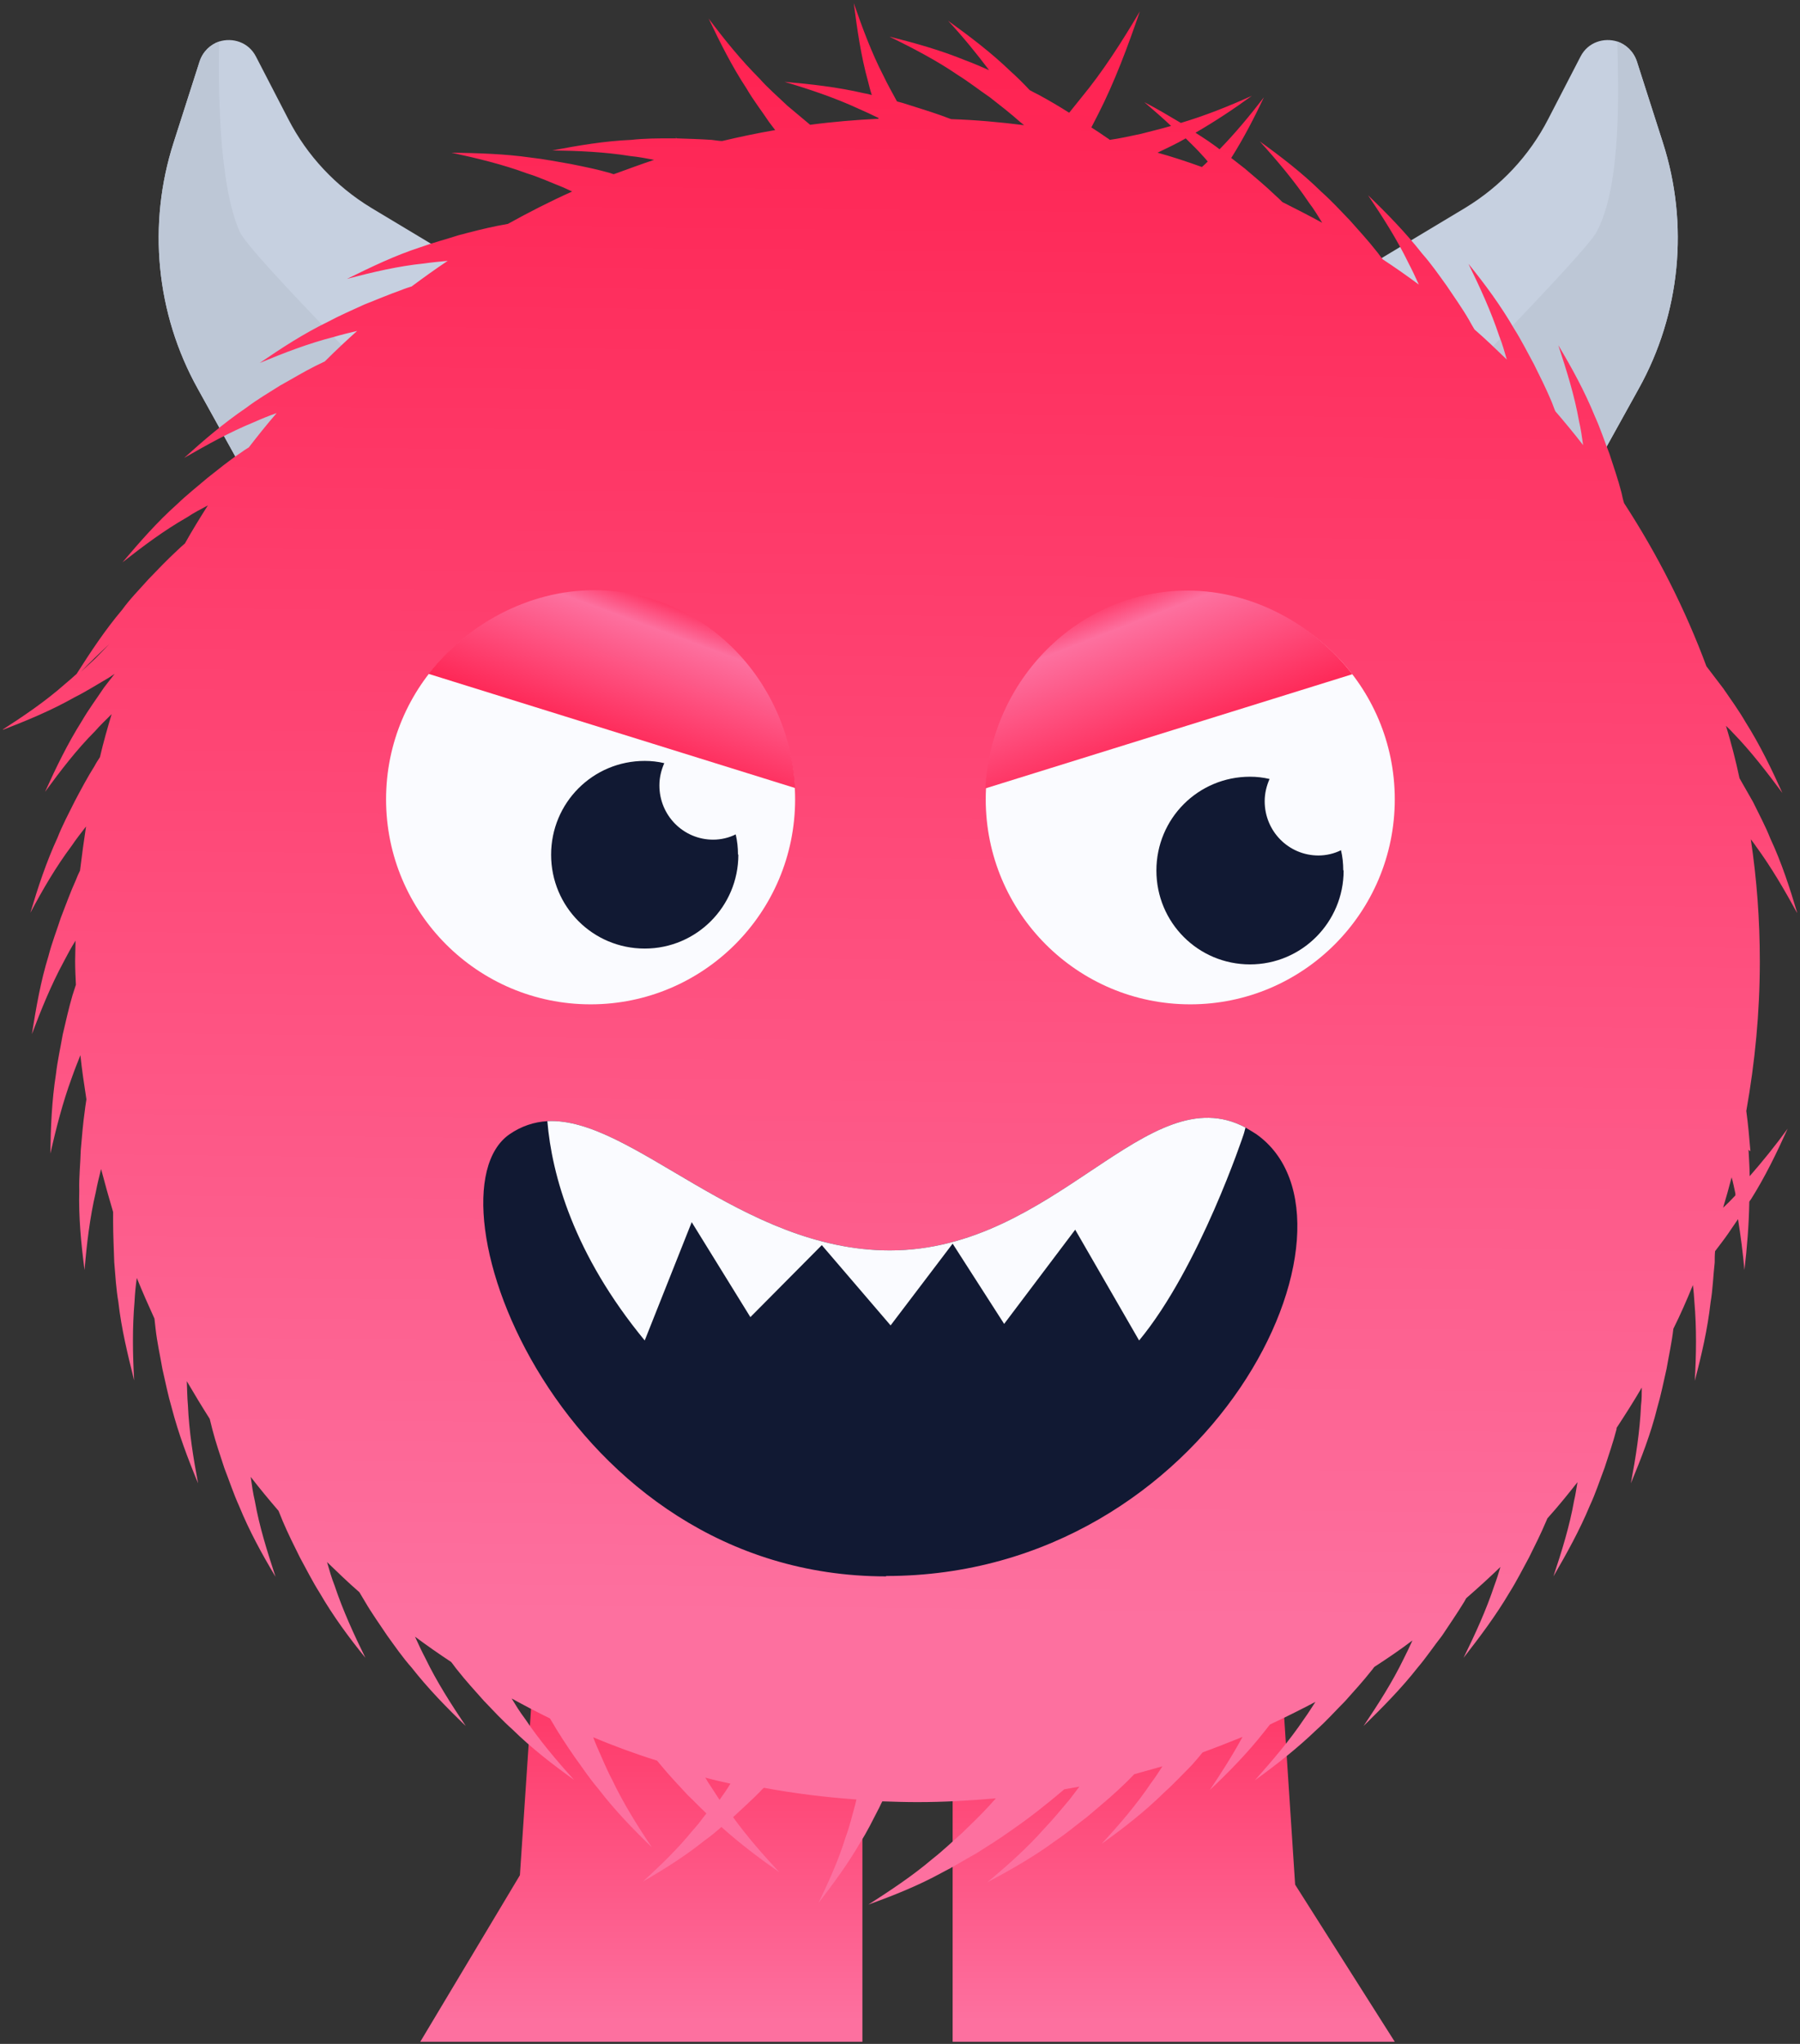 <svg width="148" height="168" viewBox="0 0 148 168" fill="none" xmlns="http://www.w3.org/2000/svg">
<rect x="0" y="0" width="148" height="168" fill="#333333" stroke="none"/>
<g clip-path="url(#clip0_1580_6575)">
<path d="M45.282 116.254L42.748 154.136L34.556 167.827H70.909V124.37L45.282 116.254Z" fill="url(#paint0_linear_1580_6575)"/>
<path d="M103.955 116.254L106.489 154.911L114.681 167.827H78.328V124.37L103.955 116.254Z" fill="url(#paint1_linear_1580_6575)"/>
<path d="M45.345 27.883C44.541 33.861 42.624 38.135 40.306 41.171C35.947 46.839 30.167 48.295 27.292 48.636C26.272 48.76 25.283 48.264 24.788 47.335L16.256 31.941C12.825 25.776 12.114 18.435 14.278 11.714L16.411 5.054C16.689 4.218 17.307 3.66 18.018 3.413C19.1 3.072 20.429 3.444 21.048 4.652L23.706 9.793C25.252 12.798 27.601 15.307 30.507 17.073L44.17 25.281C45.036 25.807 45.53 26.799 45.376 27.821L45.345 27.883Z" fill="#C6D0E0"/>
<path d="M40.306 41.171C35.947 46.839 30.167 48.295 27.292 48.636C26.272 48.76 25.283 48.264 24.788 47.335L16.256 31.941C12.825 25.776 12.114 18.435 14.278 11.714L16.411 5.054C16.689 4.218 17.307 3.66 18.018 3.413C17.956 6.727 17.925 15.09 19.718 19.055C20.584 20.975 33.011 33.272 40.337 41.109L40.306 41.171Z" fill="#BDC7D6"/>
<path d="M105.655 27.883C106.458 33.861 108.375 38.135 110.693 41.171C115.052 46.839 120.833 48.295 123.708 48.636C124.728 48.76 125.717 48.264 126.212 47.335L134.743 31.941C138.175 25.776 138.886 18.435 136.722 11.714L134.589 5.054C134.311 4.218 133.692 3.66 132.981 3.413C131.899 3.072 130.57 3.444 129.952 4.652L127.293 9.793C125.748 12.798 123.398 15.307 120.493 17.073L106.829 25.281C105.964 25.807 105.469 26.799 105.624 27.821L105.655 27.883Z" fill="#C6D0E0"/>
<path d="M110.693 41.171C115.052 46.839 120.832 48.295 123.707 48.636C124.727 48.76 125.716 48.264 126.211 47.335L134.743 31.941C138.174 25.776 138.885 18.435 136.721 11.714L134.588 5.054C134.31 4.218 133.692 3.66 132.981 3.413C133.043 6.727 133.414 15.09 131.281 19.055C130.292 20.913 117.988 33.272 110.662 41.109L110.693 41.171Z" fill="#BDC7D6"/>
<path d="M143.924 94.634C143.831 93.519 143.738 92.434 143.584 91.319C144.295 87.324 144.697 83.235 144.697 79.022C144.697 75.615 144.449 72.27 143.955 68.987C144.109 69.172 144.233 69.358 144.388 69.575C145.655 71.31 146.737 73.168 147.788 75.089C147.17 73.013 146.49 70.907 145.562 68.925C145.16 67.902 144.635 66.942 144.14 65.92C143.769 65.269 143.398 64.619 143.027 63.969C142.718 62.513 142.347 61.088 141.915 59.663C142.1 59.849 142.286 60.004 142.44 60.19C143.955 61.738 145.253 63.442 146.551 65.177C145.655 63.194 144.697 61.212 143.522 59.353C142.966 58.393 142.316 57.495 141.698 56.596C141.235 55.977 140.771 55.389 140.307 54.769C138.545 50.03 136.258 45.538 133.537 41.357C133.445 41.078 133.383 40.768 133.321 40.49C133.043 39.406 132.672 38.352 132.332 37.299C131.93 36.277 131.59 35.224 131.126 34.202C130.292 32.157 129.24 30.237 128.128 28.378C128.808 30.454 129.457 32.498 129.828 34.604C129.982 35.255 130.075 35.936 130.168 36.587C129.426 35.627 128.653 34.697 127.88 33.799C127.757 33.52 127.664 33.211 127.54 32.932C127.108 31.91 126.613 30.918 126.118 29.927C125.593 28.967 125.098 27.976 124.511 27.047C123.398 25.126 122.1 23.36 120.74 21.688C121.698 23.639 122.594 25.591 123.274 27.635C123.522 28.255 123.707 28.905 123.893 29.555C123.027 28.719 122.162 27.883 121.234 27.078C121.08 26.83 120.925 26.551 120.77 26.272C120.214 25.312 119.565 24.414 118.947 23.484C118.297 22.586 117.679 21.688 116.937 20.852C115.577 19.117 114.032 17.537 112.486 16.05C113.691 17.847 114.866 19.674 115.794 21.595C116.103 22.183 116.381 22.772 116.659 23.391C115.701 22.679 114.681 21.967 113.691 21.316C113.506 21.099 113.351 20.852 113.166 20.635C112.486 19.767 111.713 18.931 111.002 18.126C110.229 17.32 109.487 16.515 108.653 15.772C107.076 14.223 105.345 12.891 103.583 11.621C105.036 13.232 106.427 14.873 107.633 16.67C108.035 17.197 108.375 17.754 108.715 18.312C107.633 17.723 106.551 17.166 105.438 16.608C105.252 16.422 105.067 16.236 104.851 16.05C104.047 15.276 103.181 14.564 102.347 13.851C101.976 13.572 101.605 13.263 101.234 12.984C102.254 11.373 103.119 9.701 103.923 7.997C102.779 9.484 101.574 10.94 100.275 12.271C100.09 12.117 99.904 11.993 99.688 11.838C99.224 11.497 98.761 11.218 98.297 10.909C99.904 9.979 101.45 8.957 102.934 7.873C101.017 8.74 99.07 9.515 97.091 10.103C96.102 9.515 95.113 8.926 94.093 8.4C94.835 9.05 95.577 9.67 96.288 10.351C95.453 10.599 94.618 10.785 93.815 11.002C92.949 11.187 92.115 11.373 91.249 11.497C91.187 11.435 91.094 11.373 91.033 11.342C90.6 11.032 90.167 10.754 89.734 10.475C89.92 10.103 90.105 9.762 90.291 9.391C91.651 6.727 92.733 3.815 93.722 0.935C92.238 3.444 90.693 5.86 88.931 7.997C88.591 8.431 88.251 8.833 87.91 9.267C87.076 8.74 86.241 8.245 85.376 7.78C85.128 7.656 84.881 7.532 84.665 7.408C84.139 6.851 83.614 6.324 83.057 5.829C81.481 4.311 79.719 2.979 77.957 1.709C79.162 3.01 80.275 4.373 81.326 5.767C80.677 5.488 80.059 5.209 79.379 4.961C77.338 4.125 75.236 3.537 73.134 3.01C75.082 3.97 76.998 4.961 78.76 6.169C79.657 6.727 80.522 7.408 81.388 7.997C82.223 8.647 83.057 9.298 83.861 10.01C83.985 10.103 84.077 10.196 84.201 10.289C82.223 10.041 80.213 9.855 78.204 9.793C77.926 9.701 77.647 9.577 77.369 9.484C76.318 9.112 75.267 8.802 74.216 8.462C74.062 8.431 73.907 8.369 73.752 8.338C73.382 7.656 72.98 6.944 72.64 6.231C71.65 4.311 70.909 2.298 70.198 0.253C70.476 2.39 70.785 4.59 71.372 6.696C71.465 7.068 71.558 7.439 71.681 7.811C71.465 7.749 71.218 7.687 71.001 7.656C68.868 7.161 66.674 6.913 64.51 6.727C66.581 7.346 68.621 8.028 70.569 8.926C71.125 9.174 71.681 9.422 72.238 9.701C72.238 9.701 72.238 9.732 72.238 9.762C70.352 9.855 68.466 10.01 66.612 10.258C65.993 9.732 65.344 9.205 64.726 8.678C63.953 7.935 63.15 7.254 62.439 6.448C60.924 4.93 59.564 3.258 58.265 1.523C59.193 3.475 60.182 5.457 61.388 7.284C61.944 8.245 62.624 9.112 63.242 10.041C63.397 10.258 63.582 10.475 63.737 10.692C62.284 10.94 60.831 11.249 59.378 11.59C59.1 11.59 58.822 11.528 58.513 11.497C57.554 11.435 56.596 11.404 55.638 11.373C55.607 11.342 55.576 11.311 55.545 11.249C55.545 11.28 55.576 11.311 55.607 11.373C55.483 11.373 55.329 11.373 55.205 11.373C54.092 11.373 53.01 11.373 51.897 11.497C49.703 11.59 47.539 11.962 45.406 12.364C47.57 12.395 49.733 12.488 51.836 12.829C52.485 12.891 53.134 13.015 53.783 13.139C52.67 13.51 51.588 13.913 50.475 14.316C50.383 14.316 50.29 14.254 50.166 14.223C49.084 13.913 48.002 13.696 46.92 13.479C45.839 13.294 44.757 13.077 43.644 12.953C41.48 12.643 39.254 12.581 37.121 12.55C39.254 13.015 41.325 13.51 43.335 14.254C44.355 14.564 45.344 15.028 46.302 15.4C46.55 15.524 46.797 15.617 47.044 15.741C45.251 16.546 43.489 17.444 41.758 18.404C41.48 18.466 41.202 18.497 40.923 18.559C39.842 18.776 38.76 19.055 37.709 19.334C36.657 19.674 35.576 19.953 34.556 20.325C32.453 21.006 30.475 21.967 28.527 22.927C30.63 22.369 32.732 21.874 34.865 21.657C35.514 21.564 36.163 21.502 36.812 21.44C35.792 22.122 34.803 22.834 33.844 23.546C33.566 23.639 33.319 23.701 33.041 23.825C31.99 24.197 30.97 24.63 29.95 25.033C28.929 25.498 27.94 25.931 26.951 26.458C24.973 27.418 23.118 28.626 21.356 29.834C23.365 28.998 25.375 28.224 27.446 27.697C28.064 27.511 28.713 27.356 29.362 27.201C28.466 28.007 27.569 28.843 26.704 29.71C26.456 29.834 26.178 29.958 25.931 30.082C24.942 30.578 23.983 31.166 23.025 31.693C22.098 32.281 21.14 32.839 20.243 33.52C18.419 34.759 16.75 36.184 15.142 37.64C17.028 36.556 18.914 35.503 20.892 34.697C21.51 34.419 22.129 34.171 22.747 33.954C21.943 34.883 21.201 35.812 20.459 36.773C20.212 36.928 19.965 37.082 19.718 37.268C18.79 37.888 17.925 38.6 17.059 39.282C16.224 39.994 15.359 40.675 14.555 41.45C12.917 42.906 11.464 44.578 10.073 46.22C11.773 44.888 13.504 43.587 15.359 42.534C15.915 42.162 16.503 41.852 17.09 41.543C16.441 42.565 15.792 43.618 15.204 44.671C14.988 44.857 14.771 45.043 14.555 45.26C13.751 46.003 12.979 46.809 12.206 47.614C11.464 48.45 10.691 49.224 10.042 50.123C8.651 51.764 7.445 53.592 6.301 55.389C5.992 55.667 5.652 55.977 5.343 56.225C3.736 57.65 1.943 58.858 0.119 60.035C2.128 59.26 4.168 58.424 6.085 57.34C7.074 56.844 8.002 56.256 8.96 55.698C9.114 55.605 9.269 55.481 9.424 55.389C9.145 55.76 8.836 56.132 8.558 56.504C7.94 57.433 7.291 58.3 6.734 59.26C5.56 61.119 4.601 63.101 3.705 65.084C5.003 63.318 6.301 61.614 7.816 60.097C8.249 59.601 8.713 59.167 9.176 58.703C8.836 59.849 8.496 61.026 8.218 62.234C8.063 62.482 7.909 62.699 7.785 62.946C7.198 63.876 6.672 64.867 6.147 65.858C5.652 66.849 5.127 67.84 4.725 68.863C3.798 70.876 3.117 72.951 2.499 75.027C3.519 73.106 4.601 71.248 5.9 69.513C6.271 68.956 6.672 68.46 7.074 67.933C6.889 69.141 6.734 70.318 6.58 71.557C6.456 71.805 6.332 72.084 6.24 72.332C5.776 73.354 5.405 74.407 5.003 75.429C4.663 76.482 4.261 77.505 3.983 78.589C3.334 80.695 2.963 82.863 2.623 85.001C3.396 82.956 4.199 80.974 5.22 79.084C5.529 78.496 5.838 77.907 6.209 77.319C6.209 77.876 6.178 78.434 6.178 78.991C6.178 79.642 6.209 80.292 6.24 80.943C6.147 81.222 6.054 81.531 5.961 81.81C5.652 82.863 5.405 83.978 5.158 85.031C4.972 86.116 4.725 87.2 4.601 88.284C4.261 90.452 4.168 92.651 4.138 94.82C4.632 92.682 5.158 90.607 5.9 88.594C6.116 87.974 6.363 87.355 6.611 86.735C6.734 87.943 6.92 89.151 7.105 90.359C7.074 90.638 7.012 90.917 6.982 91.227C6.827 92.311 6.734 93.426 6.641 94.541C6.611 95.656 6.487 96.74 6.518 97.855C6.456 100.054 6.672 102.254 6.951 104.391C7.136 102.223 7.383 100.085 7.878 97.979C8.002 97.329 8.156 96.709 8.311 96.09C8.62 97.267 8.96 98.475 9.3 99.621C9.3 99.9 9.3 100.147 9.3 100.426C9.3 101.541 9.362 102.656 9.393 103.74C9.485 104.855 9.547 105.94 9.733 107.024C9.98 109.223 10.506 111.36 11.031 113.467C10.907 111.298 10.877 109.13 11.062 106.993C11.093 106.342 11.155 105.692 11.248 105.041C11.711 106.187 12.206 107.302 12.7 108.387C12.731 108.665 12.762 108.944 12.793 109.223C12.917 110.338 13.164 111.422 13.35 112.506C13.597 113.59 13.813 114.675 14.122 115.728C14.679 117.865 15.452 119.909 16.286 121.923C15.884 119.785 15.544 117.648 15.452 115.511C15.39 114.86 15.39 114.179 15.359 113.528C15.977 114.582 16.595 115.604 17.244 116.626C17.306 116.905 17.399 117.214 17.461 117.493C17.739 118.577 18.11 119.631 18.45 120.684C18.852 121.706 19.192 122.759 19.656 123.781C20.49 125.825 21.541 127.746 22.654 129.604C21.974 127.529 21.325 125.485 20.954 123.378C20.799 122.728 20.707 122.078 20.614 121.396C21.356 122.356 22.129 123.286 22.901 124.184C23.025 124.463 23.118 124.741 23.241 125.02C23.674 126.042 24.169 127.034 24.663 128.025C25.189 128.985 25.684 129.976 26.271 130.905C27.384 132.826 28.682 134.591 30.042 136.264C29.084 134.313 28.188 132.361 27.507 130.317C27.26 129.697 27.075 129.047 26.889 128.396C27.755 129.233 28.62 130.069 29.548 130.874C29.702 131.122 29.857 131.401 30.011 131.649C30.568 132.609 31.217 133.507 31.835 134.437C32.484 135.335 33.103 136.233 33.844 137.069C35.205 138.804 36.75 140.384 38.296 141.87C37.09 140.074 35.916 138.246 34.988 136.326C34.679 135.737 34.401 135.149 34.123 134.529C35.081 135.242 36.101 135.954 37.09 136.605C37.276 136.822 37.43 137.069 37.616 137.286C38.296 138.154 39.069 138.99 39.78 139.795C40.553 140.601 41.294 141.406 42.129 142.149C43.706 143.698 45.437 145.03 47.199 146.3C45.746 144.689 44.355 143.048 43.149 141.251C42.747 140.724 42.407 140.167 42.067 139.609C43.087 140.167 44.138 140.724 45.22 141.251C45.282 141.344 45.344 141.468 45.406 141.561C45.962 142.521 46.58 143.45 47.199 144.348C47.848 145.247 48.466 146.176 49.177 147.012C50.506 148.747 52.052 150.358 53.598 151.844C52.392 150.048 51.248 148.22 50.321 146.269C49.826 145.34 49.424 144.318 48.992 143.357C48.93 143.171 48.837 142.986 48.775 142.8C50.475 143.512 52.237 144.163 54.03 144.72C54.123 144.844 54.216 144.937 54.309 145.061C55.02 145.928 55.792 146.734 56.534 147.539C57.06 148.035 57.554 148.561 58.08 149.057C57.709 149.552 57.338 150.048 56.905 150.513C55.7 151.999 54.309 153.331 52.856 154.663C54.618 153.641 56.349 152.557 57.925 151.287C58.42 150.946 58.853 150.574 59.316 150.172C60.831 151.535 62.439 152.743 64.077 153.889C62.717 152.433 61.419 150.946 60.275 149.366C61.017 148.685 61.758 148.004 62.469 147.291C62.593 147.167 62.686 147.043 62.809 146.95C65.313 147.415 67.817 147.725 70.414 147.911C70.383 148.035 70.352 148.189 70.321 148.313C70.074 149.212 69.858 150.141 69.517 151.039C68.961 152.867 68.157 154.632 67.292 156.429C68.528 154.818 69.765 153.145 70.754 151.411C71.31 150.543 71.743 149.645 72.207 148.747C72.331 148.53 72.423 148.282 72.547 148.065C73.505 148.096 74.463 148.127 75.422 148.127C77.617 148.127 79.75 148.004 81.882 147.818C81.697 148.035 81.512 148.22 81.326 148.437C80.615 149.212 79.842 149.955 79.07 150.698C78.266 151.411 77.493 152.154 76.658 152.805C75.02 154.199 73.227 155.376 71.403 156.553C73.443 155.809 75.484 155.004 77.4 153.951C78.389 153.455 79.317 152.867 80.275 152.34C81.203 151.751 82.161 151.163 83.057 150.513C84.603 149.459 86.087 148.282 87.509 147.074C87.91 147.012 88.343 146.919 88.745 146.857C88.498 147.198 88.22 147.539 87.972 147.88C87.292 148.685 86.612 149.521 85.87 150.296C84.448 151.906 82.841 153.331 81.171 154.725C83.088 153.703 85.005 152.619 86.767 151.318C87.694 150.698 88.529 149.986 89.394 149.335C90.229 148.623 91.094 147.911 91.898 147.167C92.362 146.734 92.826 146.3 93.258 145.835C94.031 145.618 94.804 145.402 95.577 145.185C95.268 145.649 94.989 146.114 94.649 146.548C93.444 148.344 92.053 149.955 90.569 151.566C92.331 150.296 94.062 148.964 95.639 147.415C96.473 146.672 97.215 145.866 97.988 145.092C98.297 144.751 98.575 144.41 98.884 144.039C99.997 143.636 101.079 143.202 102.161 142.769C101.357 144.256 100.43 145.711 99.472 147.136C101.048 145.649 102.594 144.07 103.954 142.335C104.109 142.149 104.263 141.932 104.418 141.747C105.685 141.158 106.922 140.539 108.158 139.888C107.849 140.353 107.571 140.817 107.231 141.282C106.025 143.079 104.634 144.689 103.181 146.331C104.943 145.061 106.674 143.698 108.251 142.18C109.086 141.437 109.797 140.632 110.6 139.826C111.342 138.99 112.084 138.184 112.764 137.317C112.857 137.224 112.919 137.1 113.011 137.007C114.062 136.326 115.113 135.614 116.134 134.839C115.917 135.335 115.67 135.83 115.423 136.326C114.495 138.246 113.321 140.074 112.115 141.87C113.661 140.353 115.206 138.804 116.566 137.069C117.277 136.233 117.896 135.304 118.576 134.437C119.194 133.507 119.812 132.609 120.399 131.649C120.461 131.556 120.492 131.463 120.554 131.37C121.512 130.534 122.471 129.666 123.367 128.799C123.213 129.326 123.058 129.821 122.872 130.317C122.192 132.361 121.296 134.313 120.338 136.264C121.667 134.56 122.996 132.795 124.109 130.905C124.696 129.976 125.191 128.985 125.716 128.025C126.211 127.034 126.706 126.042 127.138 125.02C127.169 124.958 127.2 124.865 127.231 124.803C128.097 123.843 128.9 122.852 129.704 121.83C129.611 122.325 129.55 122.852 129.426 123.348C129.055 125.454 128.406 127.529 127.726 129.573C128.808 127.715 129.89 125.764 130.724 123.75C131.188 122.759 131.528 121.706 131.93 120.653C132.27 119.6 132.641 118.546 132.919 117.462C132.919 117.431 132.919 117.4 132.919 117.369C133.63 116.285 134.341 115.17 134.99 114.055C134.99 114.551 134.99 115.046 134.928 115.511C134.836 117.648 134.496 119.785 134.094 121.923C134.928 119.909 135.732 117.865 136.258 115.728C136.567 114.675 136.783 113.59 137.03 112.506C137.216 111.422 137.463 110.338 137.587 109.223C138.174 108.046 138.7 106.838 139.194 105.63C139.256 106.094 139.287 106.559 139.318 107.024C139.503 109.161 139.473 111.329 139.349 113.497C139.905 111.391 140.4 109.254 140.647 107.055C140.833 105.971 140.864 104.855 140.987 103.771C140.987 103.462 140.987 103.152 141.018 102.842C141.389 102.347 141.76 101.882 142.1 101.386C142.378 100.984 142.626 100.612 142.904 100.209C143.12 101.572 143.306 102.966 143.429 104.391C143.646 102.563 143.8 100.674 143.831 98.784C143.862 98.722 143.893 98.66 143.955 98.599C145.13 96.74 146.088 94.758 146.984 92.775C145.995 94.138 144.944 95.439 143.862 96.678C143.862 95.966 143.8 95.222 143.769 94.51L143.924 94.634ZM99.317 13.263C99.163 13.418 99.008 13.572 98.823 13.727C97.617 13.294 96.411 12.891 95.175 12.55C95.948 12.178 96.751 11.807 97.493 11.373C97.957 11.838 98.452 12.302 98.884 12.798C99.039 12.953 99.163 13.108 99.317 13.294V13.263ZM6.611 55.265C7.383 54.459 8.187 53.685 8.991 52.941C8.589 53.344 8.218 53.747 7.847 54.119C7.445 54.49 7.043 54.862 6.641 55.234L6.611 55.265ZM59.162 147.942C58.853 147.477 58.544 146.981 58.234 146.517C58.142 146.393 58.08 146.238 57.987 146.114C58.667 146.3 59.347 146.455 60.058 146.61C59.78 147.074 59.471 147.508 59.162 147.942ZM141.667 99.311C141.915 98.475 142.162 97.607 142.378 96.771C142.502 97.205 142.595 97.669 142.687 98.103C142.687 98.165 142.687 98.196 142.687 98.258C142.347 98.629 142.007 98.97 141.636 99.311H141.667Z" fill="url(#paint2_linear_1580_6575)"/>
<path d="M48.559 82.553C57.847 82.553 65.376 75.009 65.376 65.703C65.376 56.397 57.847 48.853 48.559 48.853C39.272 48.853 31.743 56.397 31.743 65.703C31.743 75.009 39.272 82.553 48.559 82.553Z" fill="#FAFBFF"/>
<path d="M97.865 82.553C107.152 82.553 114.681 75.009 114.681 65.703C114.681 56.397 107.152 48.852 97.865 48.852C88.578 48.852 81.049 56.397 81.049 65.703C81.049 75.009 88.578 82.553 97.865 82.553Z" fill="#FAFBFF"/>
<path d="M60.709 70.256C60.709 74.5 57.277 77.969 53.011 77.969C48.745 77.969 45.314 74.531 45.314 70.256C45.314 65.982 48.745 62.544 53.011 62.544C53.568 62.544 54.093 62.605 54.619 62.729C54.371 63.287 54.217 63.906 54.217 64.557C54.217 67.035 56.195 69.017 58.637 69.017C59.287 69.017 59.936 68.862 60.492 68.584C60.616 69.11 60.678 69.668 60.678 70.225L60.709 70.256Z" fill="#111933"/>
<path d="M110.476 71.557C110.476 75.801 107.045 79.27 102.779 79.27C98.513 79.27 95.082 75.832 95.082 71.557C95.082 67.283 98.513 63.844 102.779 63.844C103.335 63.844 103.861 63.906 104.387 64.03C104.139 64.588 103.985 65.207 103.985 65.858C103.985 68.336 105.963 70.318 108.405 70.318C109.054 70.318 109.703 70.163 110.26 69.885C110.384 70.411 110.445 70.969 110.445 71.526L110.476 71.557Z" fill="#111933"/>
<path d="M65.376 64.774L35.236 55.388C38.296 51.393 43.397 48.512 48.838 48.512C57.833 48.512 64.912 55.884 65.376 64.774Z" fill="url(#paint3_linear_1580_6575)"/>
<path d="M81.018 64.805L111.189 55.419C108.129 51.424 103.09 48.543 97.649 48.543C88.623 48.543 81.482 55.915 81.018 64.805Z" fill="url(#paint4_linear_1580_6575)"/>
<path d="M72.857 129.573C46.118 129.573 34.587 98.32 41.883 93.24C42.872 92.558 43.923 92.218 45.005 92.156C51.929 91.784 60.925 102.78 73.166 102.78C86.829 102.78 94.341 88.377 102.409 92.682C102.688 92.837 102.966 93.023 103.275 93.209C113.569 100.426 99.627 129.542 72.857 129.542V129.573Z" fill="#111933"/>
<path d="M102.408 92.682C102.316 93.054 102.254 93.24 102.254 93.24C102.254 93.24 98.637 104.174 93.66 110.183L88.405 101.076L82.563 108.82L78.328 102.223L73.227 108.944L67.57 102.346L61.697 108.263L56.874 100.457L53.01 110.183C47.168 103.09 45.375 96.585 45.004 92.156C51.928 91.784 60.924 102.78 73.165 102.78C86.829 102.78 94.34 88.377 102.408 92.682Z" fill="#FAFBFF"/>
</g>
<defs>
<linearGradient id="paint0_linear_1580_6575" x1="52.732" y1="180.001" x2="52.732" y2="119.507" gradientUnits="userSpaceOnUse">
<stop offset="0.23" stop-color="#FD709F"/>
<stop offset="1" stop-color="#FF0D3C"/>
</linearGradient>
<linearGradient id="paint1_linear_1580_6575" x1="96.505" y1="180.001" x2="96.505" y2="119.507" gradientUnits="userSpaceOnUse">
<stop offset="0.23" stop-color="#FD709F"/>
<stop offset="1" stop-color="#FF0D3C"/>
</linearGradient>
<linearGradient id="paint2_linear_1580_6575" x1="72.887" y1="182.262" x2="74.966" y2="-31.868" gradientUnits="userSpaceOnUse">
<stop offset="0.23" stop-color="#FD709F"/>
<stop offset="1" stop-color="#FF0D3C"/>
</linearGradient>
<linearGradient id="paint3_linear_1580_6575" x1="54.865" y1="47.769" x2="48.816" y2="64.115" gradientUnits="userSpaceOnUse">
<stop stop-color="#FF0D3C"/>
<stop offset="0.23" stop-color="#FD709F"/>
<stop offset="1" stop-color="#FF0D3C"/>
</linearGradient>
<linearGradient id="paint4_linear_1580_6575" x1="91.189" y1="47.335" x2="97.982" y2="64.826" gradientUnits="userSpaceOnUse">
<stop stop-color="#FF0D3C"/>
<stop offset="0.23" stop-color="#FD709F"/>
<stop offset="1" stop-color="#FF0D3C"/>
</linearGradient>
<clipPath id="clip0_1580_6575">
<rect width="147.514" height="167.605" fill="white" transform="translate(0.243 0.222)"/>
</clipPath>
</defs>
</svg>
